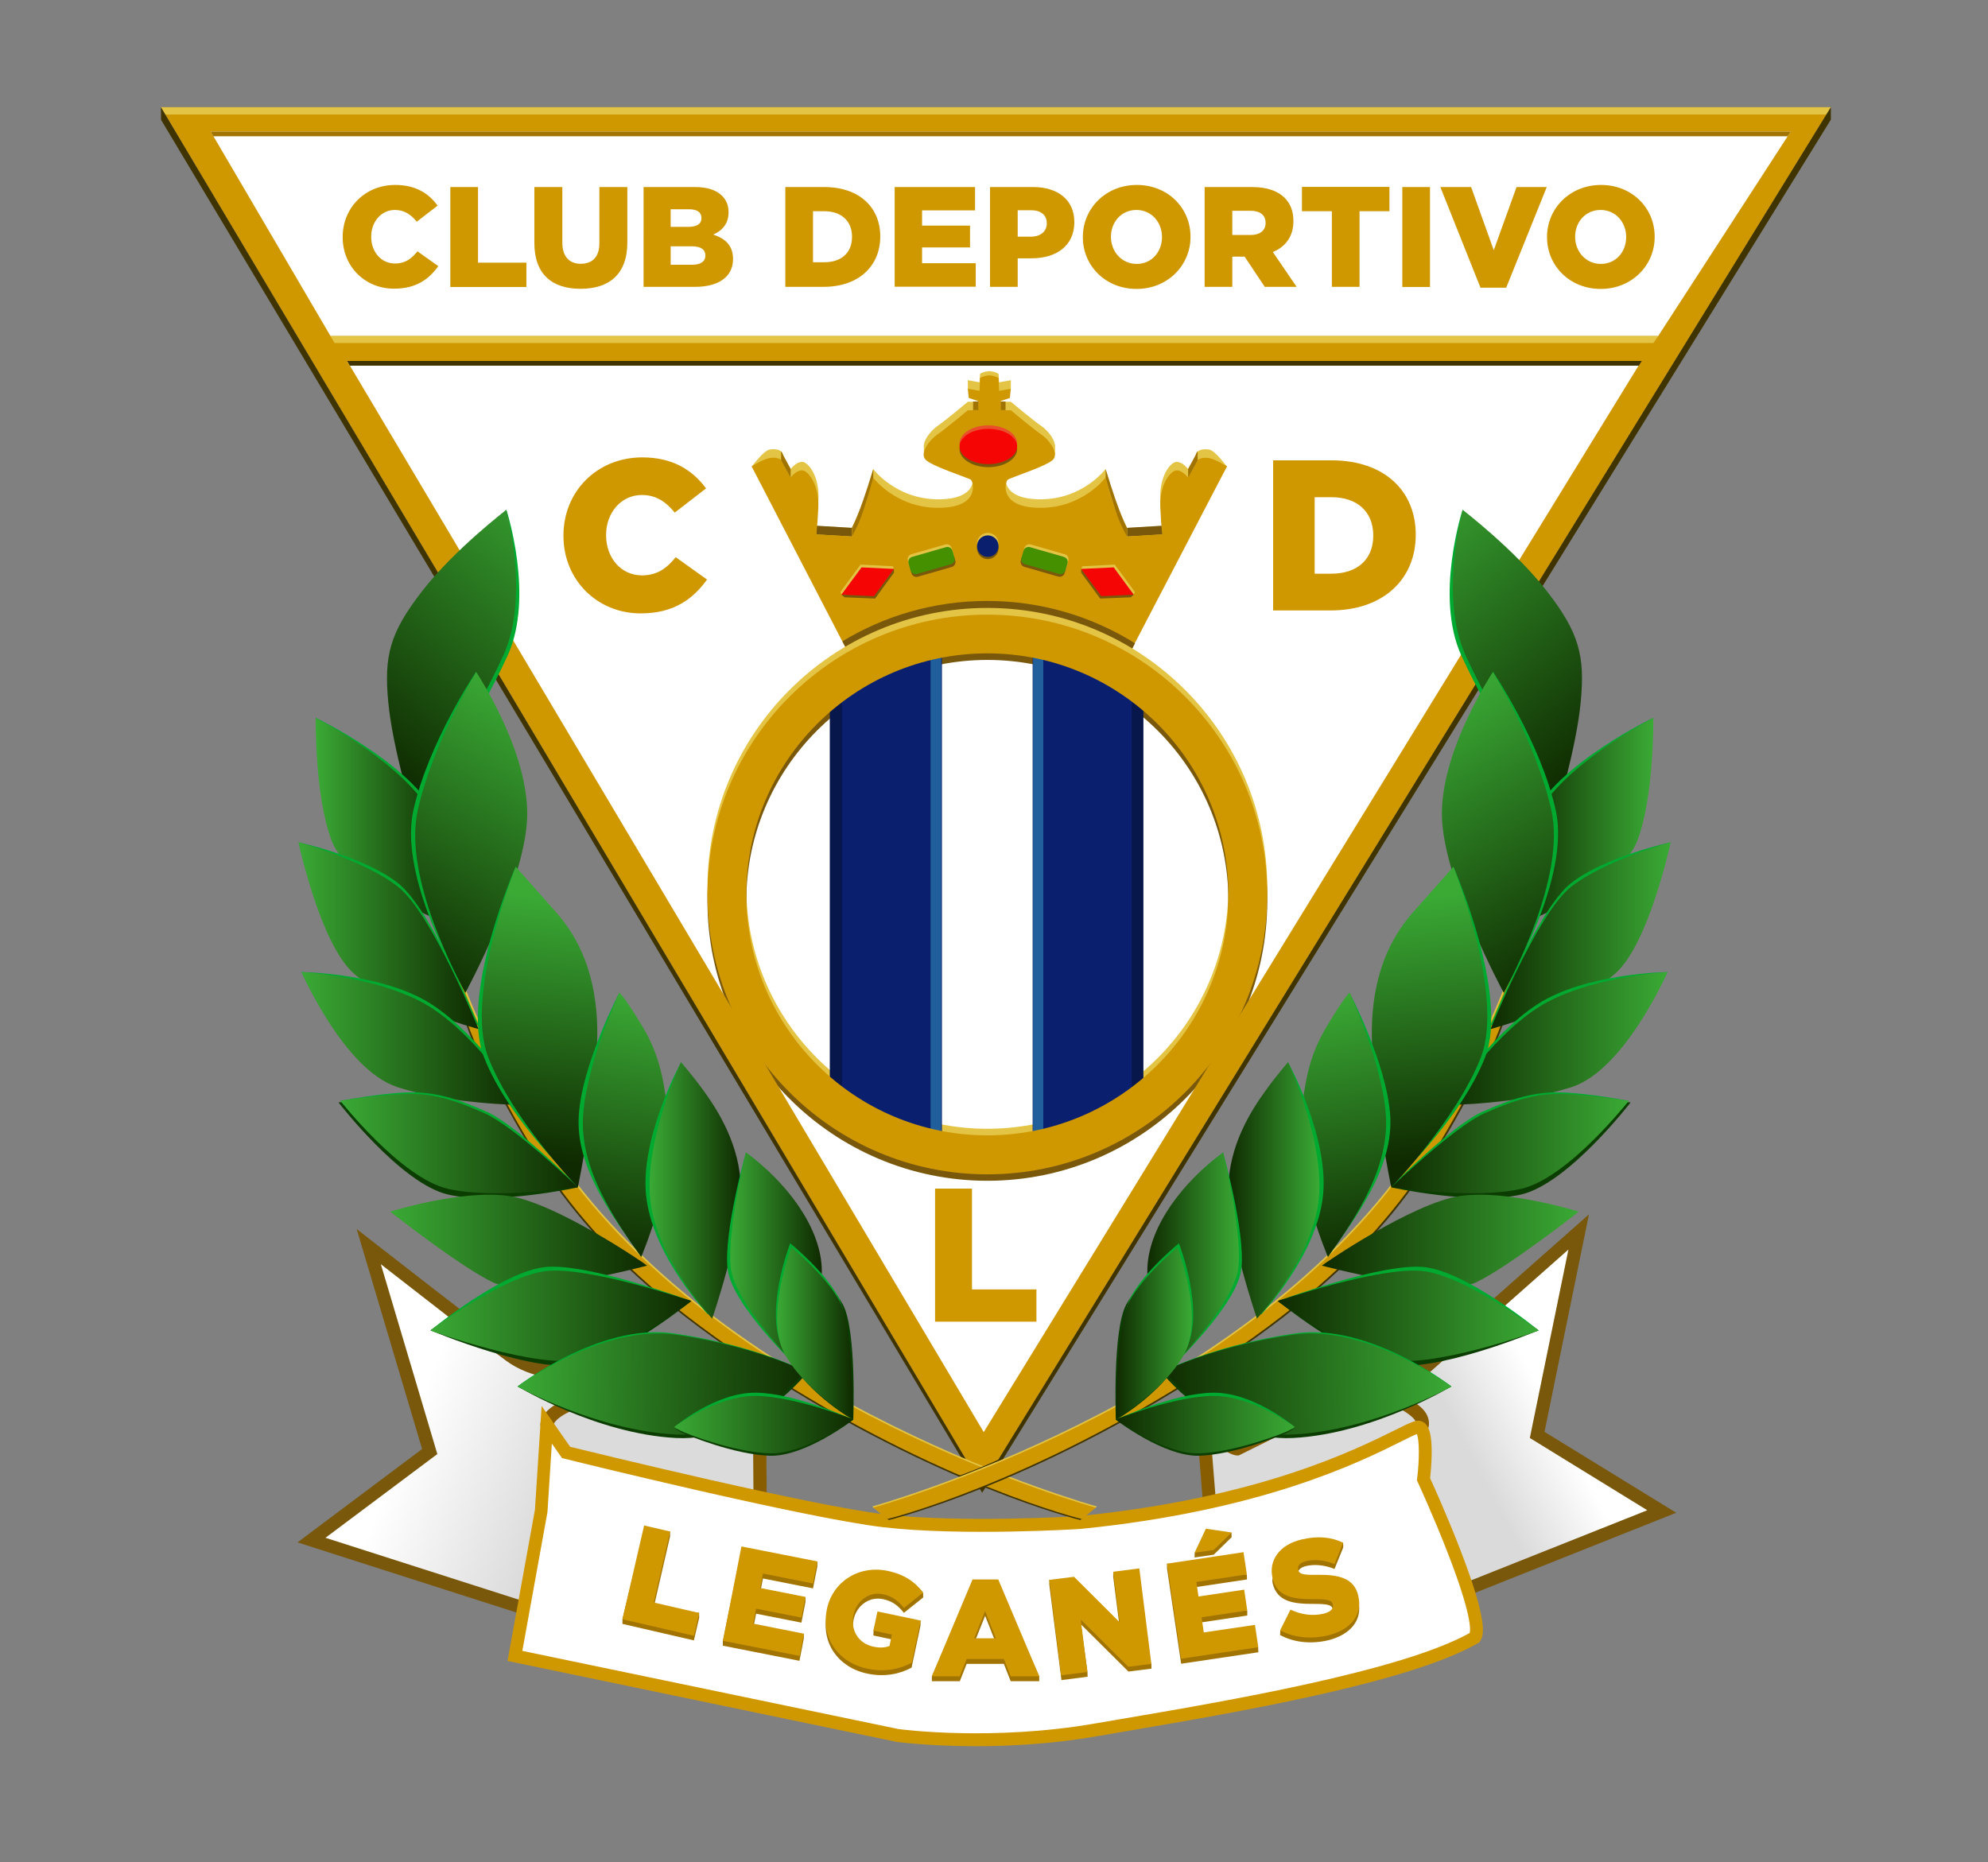 <?xml version="1.0" encoding="utf-8"?>
<!-- Generator: Adobe Illustrator 22.0.1, SVG Export Plug-In . SVG Version: 6.00 Build 0)  -->
<svg version="1.1" xmlns="http://www.w3.org/2000/svg" xmlns:xlink="http://www.w3.org/1999/xlink" x="0px" y="0px"
	 viewBox="0 0 1421.9 1332.2" style="enable-background:new 0 0 1421.9 1332.2;" xml:space="preserve">
<rect x="0" y="0" width="1421.9" height="1332.2" fill="#808080" stroke="none"/>
<style type="text/css">
	.st0{display:none;}
	.st1{fill:#FFFFFF;}
	.st2{fill:url(#SVGID_1_);}
	.st3{fill:#79580B;}
	.st4{fill:url(#SVGID_2_);}
	.st5{fill:#DBDBDB;}
	.st6{fill:#875D00;}
	.st7{fill:#CF9800;}
	.st8{fill:#E4C444;}
	.st9{fill:#0B1F6F;}
	.st10{fill:#07174C;}
	.st11{fill:#205F9B;}
	.st12{fill:#A17300;}
	.st13{fill:#3F3400;}
	.st14{fill:#E94F2B;}
	.st15{fill:#F50605;}
	.st16{fill:#449001;}
	.st17{fill:#00AA30;}
	.st18{fill:url(#SVGID_3_);}
	.st19{fill:url(#SVGID_4_);}
	.st20{fill:url(#SVGID_5_);}
	.st21{fill:url(#SVGID_6_);}
	.st22{fill:#0B3D00;}
	.st23{fill:url(#SVGID_7_);}
	.st24{fill:url(#SVGID_8_);}
	.st25{fill:url(#SVGID_9_);}
	.st26{fill:url(#SVGID_10_);}
	.st27{fill:url(#SVGID_11_);}
	.st28{fill:url(#SVGID_12_);}
	.st29{fill:url(#SVGID_13_);}
	.st30{fill:url(#SVGID_14_);}
	.st31{fill:url(#SVGID_15_);}
	.st32{fill:url(#SVGID_16_);}
	.st33{fill:url(#SVGID_17_);}
	.st34{fill:url(#SVGID_18_);}
	.st35{fill:url(#SVGID_19_);}
	.st36{fill:url(#SVGID_20_);}
	.st37{fill:url(#SVGID_21_);}
	.st38{fill:url(#SVGID_22_);}
	.st39{fill:url(#SVGID_23_);}
	.st40{fill:url(#SVGID_24_);}
	.st41{fill:url(#SVGID_25_);}
	.st42{fill:url(#SVGID_26_);}
	.st43{fill:url(#SVGID_27_);}
	.st44{fill:url(#SVGID_28_);}
	.st45{fill:url(#SVGID_29_);}
	.st46{fill:url(#SVGID_30_);}
	.st47{fill:url(#SVGID_31_);}
	.st48{fill:url(#SVGID_32_);}
	.st49{fill:#FFFFFF;stroke:#CF9800;stroke-width:10.099;stroke-miterlimit:10;}
</style>
<g id="Capa_1" class="st0">
</g>
<g id="Capa_2">
	<polygon class="st1" points="1287.9,84.7 135.9,84.7 705.9,1047.2 	"/>
	<g>
		<g>
			<linearGradient id="SVGID_1_" gradientUnits="userSpaceOnUse" x1="1108.997" y1="1007.568" x2="1050.287" y2="1038.468">
				<stop  offset="0" style="stop-color:#FFFFFF"/>
				<stop  offset="1" style="stop-color:#DADADA"/>
			</linearGradient>
			<polygon class="st2" points="1049.3,1136.8 1188.6,1081.3 1099.5,1026.5 1129.2,881.3 980,1013.3 			"/>
			<path class="st3" d="M1047.2,1142.6l-73.1-130.2l162.4-143.7l-31.8,155.6l94.2,57.9L1047.2,1142.6z M985.8,1014.3l65.5,116.6
				l126.9-50.5l-84-51.7l27.6-134.8L985.8,1014.3z"/>
		</g>
		<g>
			<linearGradient id="SVGID_2_" gradientUnits="userSpaceOnUse" x1="294.543" y1="1016.773" x2="405.782" y2="1060.033">
				<stop  offset="0" style="stop-color:#FFFFFF"/>
				<stop  offset="1" style="stop-color:#DADADA"/>
			</linearGradient>
			<path class="st4" d="M419.5,982.3c0,0-32.3,4-54.8-12.5c-22.4-16.5-101-77.9-101-77.9l43.6,146.6l-84.5,63.4l152.5,48.9
				L419.5,982.3z"/>
			<path class="st3" d="M378.5,1156.5l-165.7-53.1l89.1-66.8l-46.8-157.4l11.4,8.9c0.8,0.6,78.8,61.5,100.9,77.8
				c20.6,15.2,51.2,11.7,51.5,11.7l6.8-0.8l-1.7,6.6L378.5,1156.5z M232.8,1100.1l139.3,44.6l41.4-157.4
				c-11.1,0.3-33.9-0.9-51.4-13.8c-17.1-12.5-67-51.4-89.7-69.1l40.4,135.8L232.8,1100.1z"/>
		</g>
		<g>
			<path class="st5" d="M543,986.3l0.7,84.5l-116.2,7.3l-36.3-58.8c0,0-1.3-11.2,33.7-20.5S543,986.3,543,986.3z"/>
			<path class="st6" d="M425,1082.8l-38.3-62l-0.1-1c-0.4-3.6,1-16,37.1-25.5c35.1-9.3,115.7-12.6,119.2-12.7l4.8-0.2l0.7,93.7
				L425,1082.8z M396.1,1018.5l33.8,54.8l109-6.8l-0.6-75.3c-18.1,0.9-83.1,4.4-112.4,12.2C402.7,1009.5,397.3,1016.2,396.1,1018.5z
				"/>
		</g>
		<g>
			<path class="st5" d="M1011,1028.5c0,0,11.9-7.9,3.3-17.2c-8.6-9.2-37.6-20.5-37.6-20.5l-91.8,45.5c0,0-4.6,0-14.5-9.2
				c-9.9-9.2-9.9-9.2-9.9-9.2l4.6,58.1l136.6-25.1L1011,1028.5z"/>
			<path class="st6" d="M860.9,1081.5l-6-75.1l18.6,17.4c5.7,5.3,9.3,7.1,10.8,7.7l92.1-45.7l1.9,0.7c3.1,1.2,30.3,11.9,39.4,21.6
				c4.1,4.4,4.6,8.8,4.3,11.6c-0.7,5.7-5,9.9-7.2,11.6l-9.7,23.6L860.9,1081.5z M866.1,1029.5l3.3,41.1l129.1-23.7l8.8-21.4l1.2-0.8
				c1-0.7,4-3.3,4.3-5.9c0.1-0.5,0.2-2-1.9-4.2c-6-6.4-25.1-14.9-34-18.5l-90.9,45.1h-1.1c-1.5,0-7.3-0.8-17.7-10.5L866.1,1029.5z
				 M885.3,1031.8L885.3,1031.8L885.3,1031.8z"/>
		</g>
		<g>
			<path class="st1" d="M391.1,1019.3l-4,61.4l-18.8,103.9l273.4,56.9c0,0,66,9.2,142.6-4s217.7-35.6,270.5-65.9
				c9.2-13.9-36.6-113.3-36.6-113.3s4.4-35.9-3.5-37.3s-77.1,51.7-242.7,68.2c0,0-83.8,5.3-139.9-1.3
				c-56.1-6.6-227.1-48.9-227.1-48.9L391.1,1019.3z"/>
			<path class="st7" d="M698.2,1249.2c-34,0-56.7-3.1-57.1-3.1l-0.3-0.1L363,1188.2l19.6-108.1l4.8-74.3l20.4,29.2
				c17.9,4.4,172.6,42.2,224.8,48.3c54.3,6.4,136,1.5,139,1.3c128.3-12.8,197.1-47.1,226.5-61.7c10.3-5.1,14.1-7,17.3-6.5
				c7.8,1.3,8.7,12.7,8.6,23.8c-0.1,7.3-0.8,14.5-1.1,17.3c2.4,5.3,12.4,27.4,21.3,50.5c21.5,55.4,16.5,62.9,14.4,66.1l-0.6,0.9
				l-0.9,0.5c-49.6,28.5-172.6,49.5-254,63.4c-6.3,1.1-12.4,2.1-18.1,3.1C753.1,1247.6,722.7,1249.2,698.2,1249.2z M642.5,1236.9
				c3.5,0.5,67.8,8.7,141-4c5.7-1,11.8-2,18.1-3.1c75.2-12.8,200.5-34.2,249.6-61.6c0.7-2.7,1-14.2-15.6-57
				c-10.1-26.1-21.5-50.8-21.6-51l-0.6-1.2l0.2-1.3c1.7-13.7,1.6-27.7-0.2-31.8c-2.2,0.8-6.6,3-11.2,5.3
				c-29.9,14.9-99.8,49.7-229.8,62.6l-0.2,0c-0.8,0.1-84.9,5.3-140.8-1.3c-55.8-6.6-220.7-47.2-227.7-49l-1.7-0.4l-7.3-10.4
				l-3.1,48.5l0,0.3l-18,99.5L642.5,1236.9z"/>
		</g>
	</g>
	<polygon class="st8" points="660.8,318.2 660.8,325.2 665.5,325.2 	"/>
	<polygon class="st8" points="754.6,318.2 754.6,325.2 749.9,325.2 	"/>
	<path class="st8" d="M877.5,333.8c0,0-8.3-11.5-12.7-12.2c-4.4-0.7-8.4,0.4-9.2,2.9c-0.7,2.6-5.9,11-5.9,11s-3.7-5.1-8.1-5.1
		c-4.4,0-12.4,10.3-11.7,26.4c0.7,16.1,1.5,19.4,1.5,19.4l-25.3,1.5c0,0-8.4-17.6-11-26.7c-2.6-9.2-4.4-15.4-4.4-15.4
		s-16.1,21.6-46.5,21.6c-30.4,0-25.3-18.7-23.4-20.1c1.8-1.5,28.6-9.9,32.6-14.6c4-4.8-3.3-14.3-8.8-17.9
		c-5.5-3.7-21.6-17.2-21.6-17.2h-7.3v-6.6l7.3-2.6l0-6.2l-8.4,1.5l-0.4-6.1c0,0-2-1.4-5.9-1.8c0,0,0-0.1,0-0.1c-0.3,0-0.5,0-0.7,0
		c-0.2,0-0.5,0-0.7,0c0,0,0,0,0,0.1c-3.8,0.3-5.9,1.8-5.9,1.8l-0.4,6.1l-8.4-1.5l0.1,6.3l7.3,2.5v6.6h-7.3c0,0-16.1,13.5-21.6,17.2
		c-5.5,3.7-12.8,13.2-8.8,17.9c4,4.8,30.8,13.2,32.6,14.6c1.8,1.5,7,20.1-23.4,20.1c-30.4,0-46.5-21.6-46.5-21.6s-1.8,6.2-4.4,15.4
		c-2.6,9.2-11,26.7-11,26.7l-25.3-1.5c0,0,0.7-3.3,1.5-19.4c0.7-16.1-7.3-26.4-11.7-26.4c-4.4,0-8.1,5.1-8.1,5.1s-5.1-8.4-5.9-11
		c-0.7-2.6-4.8-3.7-9.2-2.9c-4.4,0.7-12.7,12.1-12.7,12.1l67.7,124.5l102.1-8.7l102.1,8.7L877.5,333.8z"/>
	<polygon class="st3" points="806.2,377.6 806.2,383.8 831.4,382.3 831.4,376.1 	"/>
	<polygon class="st3" points="583.9,376.1 583.9,382.3 609.2,383.8 609.2,377.6 	"/>
	<path class="st7" d="M877.6,333.6c0,0-8.4-5.1-12.8-5.9c-4.4-0.7-8.4,0.4-9.2,2.9c-0.7,2.6-5.9,11-5.9,11s-3.7-5.1-8.1-5.1
		c-4.4,0-12.4,10.3-11.7,26.4c0.7,16.1,1.5,19.4,1.5,19.4l-25.3,1.5c0,0-8.4-17.6-11-26.7c-2.6-9.2-4.4-15.4-4.4-15.4
		s-16.1,21.6-46.5,21.6c-30.4,0-25.3-18.7-23.4-20.1c1.8-1.5,28.6-9.9,32.6-14.6c4-4.8-3.3-14.3-8.8-17.9
		c-5.5-3.7-21.6-17.2-21.6-17.2h-7.3v-6.6l6.6-2.2l0.7-6.6l-8.4,1.5l-0.4-9.2c0,0-2-1.4-5.9-1.8c0,0,0-0.1,0-0.1c-0.3,0-0.5,0-0.7,0
		c-0.2,0-0.5,0-0.7,0c0,0,0,0,0,0.1c-3.8,0.3-5.9,1.8-5.9,1.8l-0.4,9.2l-8.4-1.5l0.7,6.6l6.6,2.2v6.6h-7.3c0,0-16.1,13.5-21.6,17.2
		c-5.5,3.7-12.8,13.2-8.8,17.9c4,4.8,30.8,13.2,32.6,14.6s7,20.1-23.4,20.1c-30.4,0-46.5-21.6-46.5-21.6s-1.8,6.2-4.4,15.4
		c-2.6,9.2-11,26.7-11,26.7l-25.3-1.5c0,0,0.7-3.3,1.5-19.4c0.7-16.1-7.3-26.4-11.7-26.4c-4.4,0-8.1,5.1-8.1,5.1s-5.1-8.4-5.9-11
		c-0.7-2.6-4.8-3.7-9.2-2.9c-4.4,0.7-12.8,5.9-12.8,5.9l67.7,130.7l102.1-8.7l102.1,8.7L877.6,333.6z"/>
	<path class="st3" d="M605.5,464.3l102.1-8.7l102.1,8.7l2.1-4.1c-30.7-19.2-67-30.3-105.8-30.3c-37.9,0-73.3,10.6-103.5,28.9
		L605.5,464.3z"/>
	<ellipse class="st3" cx="706.9" cy="321.2" rx="20.6" ry="13"/>
	<path class="st8" d="M706.2,835.3c-110.4,0-200.2-89.8-200.2-200.2s89.8-200.2,200.2-200.2c110.4,0,200.2,89.8,200.2,200.2
		S816.6,835.3,706.2,835.3z M706.2,462.7c-95.1,0-172.4,77.4-172.4,172.4c0,95.1,77.4,172.4,172.4,172.4s172.4-77.4,172.4-172.4
		C878.6,540,801.2,462.7,706.2,462.7z"/>
	<path class="st3" d="M706.2,844.7c-110.4,0-200.2-89.8-200.2-200.2s89.8-200.2,200.2-200.2c110.4,0,200.2,89.8,200.2,200.2
		S816.6,844.7,706.2,844.7z M706.2,472.1c-95.1,0-172.4,77.4-172.4,172.4c0,95.1,77.4,172.4,172.4,172.4s172.4-77.4,172.4-172.4
		C878.6,549.4,801.2,472.1,706.2,472.1z"/>
	<polygon class="st9" points="673.7,827.2 594.9,797.6 594.9,481.9 673.7,454.9 	"/>
	<polygon class="st9" points="817.4,791.9 738.6,827.2 738.6,454.9 817.4,481.4 	"/>
	<rect x="809.5" y="502.9" class="st10" width="8.3" height="289.6"/>
	<rect x="593.5" y="502.9" class="st10" width="8.8" height="289.6"/>
	<rect x="665.6" y="468.6" class="st11" width="7.6" height="354.2"/>
	<rect x="738.9" y="468.5" class="st11" width="7.3" height="354.3"/>
	<g>
		<path class="st7" d="M115.1,76.7l587.2,986.6l607.3-986.6H115.1z M703.6,1024.5L248.5,258.6h925.3L703.6,1024.5z M236.4,240.4
			L150.7,94.1h1130.1l-94.8,146.3H236.4z"/>
		<polygon class="st8" points="115.2,76.7 118.2,81.9 1306.3,81.9 1309.5,76.7 		"/>
		<polygon class="st8" points="236.3,240.3 239.3,245.4 1182.6,245.4 1186.1,240.3 		"/>
		<polygon class="st12" points="150.7,94.1 152.6,97.5 1278.6,97.5 1280.8,94.1 		"/>
		<polygon class="st13" points="248.3,258.2 250.2,261.6 1172.2,261.6 1174.3,258.2 		"/>
		<polygon class="st13" points="702.3,1063.3 702.5,1067.9 1309.5,85.6 1309.5,76.7 		"/>
		<polyline class="st13" points="702.5,1067.9 115.2,85.7 115.1,76.7 702.4,1063.4 		"/>
	</g>
	<path class="st7" d="M706.2,840.1c-110.4,0-200.2-89.8-200.2-200.2s89.8-200.2,200.2-200.2c110.4,0,200.2,89.8,200.2,200.2
		S816.6,840.1,706.2,840.1z M706.2,467.4c-95.1,0-172.4,77.4-172.4,172.4c0,95.1,77.4,172.4,172.4,172.4s172.4-77.4,172.4-172.4
		C878.6,544.8,801.2,467.4,706.2,467.4z"/>
	<g>
		<path class="st7" d="M245.1,169.7v-0.2c0-20.8,15.9-37.2,37.6-37.2c14.6,0,24,6.1,30.3,14.8l-14.9,11.5c-4.1-5-8.8-8.4-15.6-8.4
			c-10,0-17,8.6-17,19v0.2c0,10.7,7,19.1,17,19.1c7.5,0,11.8-3.5,16.1-8.7l14.9,10.6c-6.7,9.3-15.8,16.1-31.5,16.1
			C261.6,206.7,245.1,191.1,245.1,169.7z"/>
		<path class="st7" d="M322.1,133.8h19.8v54.1h34.6v17.4h-54.4V133.8z"/>
		<path class="st7" d="M382.2,173.9v-40.1h20v39.7c0,10.3,5.2,15.2,13.2,15.2c8.1,0,13.3-4.7,13.3-14.7v-40.2h20v39.6
			c0,23-13.2,33.2-33.5,33.2C395,206.6,382.2,196.3,382.2,173.9z"/>
		<path class="st7" d="M460.4,133.8h36.6c9,0,15.3,2.2,19.5,6.3c2.9,3,4.6,6.7,4.6,11.6v0.2c0,8.3-4.7,13.2-11,15.9
			c8.7,2.9,14.2,7.8,14.2,17.5v0.2c0,12.2-10,19.7-27.1,19.7h-36.9V133.8z M501.7,155.8c0-4-3.2-6.1-9-6.1h-13v12.6h12.5
			c6,0,9.5-2,9.5-6.2V155.8z M494.8,176.2h-15.1v13.2H495c6.1,0,9.5-2.3,9.5-6.5v-0.2C504.5,178.7,501.5,176.2,494.8,176.2z"/>
		<path class="st7" d="M561.7,133.8h27.7c25.4,0,40.2,14.7,40.2,35.3v0.2c0,20.6-15,35.9-40.6,35.9h-27.3V133.8z M581.5,151.2v36.4
			h8.1c11.9,0,19.8-6.5,19.8-18.1v-0.2c0-11.4-7.9-18.2-19.8-18.2H581.5z"/>
		<path class="st7" d="M639.9,133.8h57.5v16.7h-37.9v10.9h34.3v15.6h-34.3v11.3h38.4v16.8h-58V133.8z"/>
		<path class="st7" d="M708.1,133.8h30.7c18,0,29.6,9.3,29.6,25v0.2c0,16.9-13,25.8-30.6,25.8h-9.9v20.4h-19.8V133.8z M737.4,169.3
			c6.9,0,11.3-3.8,11.3-9.4v-0.2c0-6.1-4.4-9.3-11.4-9.3h-9.4v18.9H737.4z"/>
		<path class="st7" d="M774.5,169.7v-0.2c0-20.5,16.5-37.2,38.6-37.2s38.4,16.4,38.4,37v0.2c0,20.5-16.5,37.2-38.6,37.2
			S774.5,190.2,774.5,169.7z M831.1,169.7v-0.2c0-10.4-7.4-19.3-18.3-19.3c-10.9,0-18.2,8.8-18.2,19.1v0.2
			c0,10.3,7.5,19.3,18.4,19.3C823.9,188.8,831.1,180,831.1,169.7z"/>
		<path class="st7" d="M861.7,133.8h33.8c10.9,0,18.5,2.9,23.3,7.7c4.2,4.2,6.3,9.6,6.3,16.6v0.2c0,11-5.8,18.3-14.7,22l17,24.9
			h-22.8l-14.4-21.6h-8.8v21.6h-19.8V133.8z M894.6,168.1c6.6,0,10.6-3.3,10.6-8.5v-0.2c0-5.7-4.2-8.6-10.7-8.6h-13.1v17.3H894.6z"
			/>
		<path class="st7" d="M952.5,151.1h-21.3v-17.4h62.6v17.4h-21.4v54.1h-19.8V151.1z"/>
		<path class="st7" d="M1003,133.8h19.8v71.5H1003V133.8z"/>
		<path class="st7" d="M1030.2,133.8h22l16.2,45.2l16.3-45.2h21.6l-29,72h-18.4L1030.2,133.8z"/>
		<path class="st7" d="M1106.5,169.7v-0.2c0-20.5,16.5-37.2,38.6-37.2s38.4,16.4,38.4,37v0.2c0,20.5-16.5,37.2-38.6,37.2
			S1106.5,190.2,1106.5,169.7z M1163.1,169.7v-0.2c0-10.4-7.4-19.3-18.3-19.3c-10.9,0-18.2,8.8-18.2,19.1v0.2
			c0,10.3,7.5,19.3,18.4,19.3C1155.9,188.8,1163.1,180,1163.1,169.7z"/>
	</g>
	<g>
		<path class="st7" d="M403,383.3V383c0-31.3,23.9-55.8,56.4-55.8c21.9,0,36,9.2,45.6,22.2l-22.4,17.3c-6.1-7.5-13.2-12.6-23.5-12.6
			c-15,0-25.6,12.9-25.6,28.5v0.3c0,16.1,10.6,28.7,25.6,28.7c11.2,0,17.8-5.2,24.2-13l22.4,16c-10.1,14-23.8,24.2-47.4,24.2
			C427.7,438.9,403,415.4,403,383.3z"/>
	</g>
	<g>
		<path class="st7" d="M910.6,329.3h41.6c38.2,0,60.4,22.1,60.4,53.1v0.3c0,31-22.5,54-61,54h-41V329.3z M940.3,355.6v54.8h12.1
			c17.9,0,29.8-9.8,29.8-27.1v-0.3c0-17.2-11.8-27.3-29.8-27.3H940.3z"/>
	</g>
	<g>
		<path class="st7" d="M668.8,850.3h26.4v72.1h46.1v23.1h-72.5V850.3z"/>
	</g>
	<path class="st12" d="M558.7,323v6.2c0,0,0.9,1.6,1.9,3.7c1.1,2.1,4.9,8.8,4.9,8.8v-6.2l-5.4-10C560.2,325.5,559.2,323.1,558.7,323
		z"/>
	<path class="st12" d="M856.6,323v6.2c0,0-0.9,1.6-1.9,3.7c-1.1,2.1-4.9,8.8-4.9,8.8v-6.2l5.4-10C855.1,325.5,856.1,323.1,856.6,323
		z"/>
	<ellipse class="st14" cx="706.9" cy="317.3" rx="20.6" ry="13"/>
	<path class="st12" d="M624.6,335.5v6.2c0,0-6.3,23.3-10.4,32.3c-4.1,8.9-4.9,9.8-4.9,9.8v-6.2C609.2,377.6,614,370.5,624.6,335.5z"
		/>
	<path class="st12" d="M790.8,335.5v6.2c0,0,6.3,23.3,10.4,32.3c4.1,8.9,4.9,9.8,4.9,9.8v-6.2C806.2,377.6,801.4,370.5,790.8,335.5z
		"/>
	<ellipse class="st15" cx="706.9" cy="319.4" rx="20.6" ry="12.6"/>
	<circle class="st3" cx="706.5" cy="392.3" r="7.7"/>
	<path class="st3" d="M652.9,400.4l24.4-7c1.9-0.5,3.9,0.6,4.5,2.5l1.5,5.2c0.5,1.9-0.6,3.9-2.5,4.5l-24.4,7
		c-1.9,0.5-3.9-0.6-4.5-2.5l-1.5-5.2C649.9,402.9,651,400.9,652.9,400.4z"/>
	<polygon class="st3" points="604,427.3 616.2,408.6 639.4,409.7 625.9,428.2 	"/>
	<path class="st3" d="M760.5,400.3l-24.4-7c-1.9-0.5-3.9,0.6-4.5,2.5l-1.5,5.2c-0.5,1.9,0.6,3.9,2.5,4.5l24.4,7
		c1.9,0.5,3.9-0.6,4.5-2.5l1.5-5.2C763.6,402.8,762.4,400.8,760.5,400.3z"/>
	<circle class="st8" cx="706.5" cy="388.9" r="7.7"/>
	<path class="st8" d="M651.8,396.5l24.4-7c1.9-0.5,3.9,0.6,4.5,2.5l1.5,5.2c0.5,1.9-0.6,3.9-2.5,4.5l-24.4,7
		c-1.9,0.5-3.9-0.6-4.5-2.5l-1.5-5.2C648.8,399.1,649.9,397.1,651.8,396.5z"/>
	<polygon class="st8" points="601.1,423.5 615.5,403.9 638.7,405.1 624.3,424.6 	"/>
	<path class="st8" d="M761.6,396.5l-24.4-7c-1.9-0.5-3.9,0.6-4.5,2.5l-1.5,5.2c-0.5,1.9,0.6,3.9,2.5,4.5l24.4,7
		c1.9,0.5,3.9-0.6,4.5-2.5l1.5-5.2C764.6,399,763.5,397,761.6,396.5z"/>
	<polygon class="st8" points="601.1,423.5 601.8,425.4 603.6,423.7 603.3,422.9 	"/>
	<polygon class="st8" points="638.7,405.1 639.4,407 637.3,407.5 636.5,406.5 	"/>
	<polygon class="st3" points="604,427.3 601.8,425.4 639.4,407 639.4,409.7 	"/>
	<circle class="st9" cx="706.5" cy="390.7" r="7.7"/>
	<path class="st16" d="M652.3,398.4l24.4-7c1.9-0.5,3.9,0.6,4.5,2.5l1.5,5.2c0.5,1.9-0.6,3.9-2.5,4.5l-24.4,7
		c-1.9,0.5-3.9-0.6-4.5-2.5l-1.5-5.2C649.3,401,650.4,399,652.3,398.4z"/>
	<polygon class="st15" points="601.8,425.4 616.2,405.9 639.4,407 625.1,426.5 	"/>
	<g>
		<polygon class="st3" points="808.8,427.3 796.6,408.6 773.3,409.7 786.9,428.2 		"/>
		<polygon class="st8" points="811.7,423.5 797.3,403.9 774.1,405.1 788.5,424.6 		"/>
		<polygon class="st8" points="811.7,423.5 810.9,425.4 809.2,423.7 809.5,422.9 		"/>
		<polygon class="st8" points="774.1,405.1 773.3,407 775.5,407.5 776.3,406.5 		"/>
		<polygon class="st3" points="808.8,427.3 810.9,425.4 773.3,407 773.3,409.7 		"/>
		<polygon class="st15" points="810.9,425.4 796.6,405.9 773.3,407 787.7,426.5 		"/>
	</g>
	<path class="st16" d="M761,398.4l-24.4-7c-1.9-0.5-3.9,0.6-4.5,2.5l-1.5,5.2c-0.5,1.9,0.6,3.9,2.5,4.5l24.4,7
		c1.9,0.5,3.9-0.6,4.5-2.5l1.5-5.2C764.1,401,762.9,399,761,398.4z"/>
	<g>
		<path class="st13" d="M772.7,1087.4l10-8.2c0,0-262.9-72.1-385.2-249.2s-81.2-262-81.2-262s-11,117.8,29.2,192.6
			s71.1,136.6,198.1,219.1C671.3,1062.8,772.7,1087.4,772.7,1087.4z"/>
		<path class="st8" d="M774.6,1085.9l10-8.2c0,0-262.9-72.1-385.2-249.2s-81.2-262-81.2-262s-11,117.8,29.2,192.6
			s71.1,136.6,198.1,219.1C673.3,1061.3,774.6,1085.9,774.6,1085.9z"/>
		<path class="st7" d="M773.7,1086.7l10-8.2c0,0-262.9-72.1-385.2-249.2s-81.2-262-81.2-262s-11,117.8,29.2,192.6
			s71.1,136.6,198.1,219.1C672.4,1062,773.7,1086.7,773.7,1086.7z"/>
		<path class="st17" d="M298.8,584.1c0,0-14.9-48.9-18-81.9s1-49.4,24.2-79.3c23.2-29.9,57.2-58.2,57.2-58.2s20.1,61.8,1,104
			S298.8,584.1,298.8,584.1z"/>
		<linearGradient id="SVGID_3_" gradientUnits="userSpaceOnUse" x1="419.152" y1="360.004" x2="264.82" y2="543.956">
			<stop  offset="0" style="stop-color:#3AAA35"/>
			<stop  offset="1" style="stop-color:#0F2A00"/>
		</linearGradient>
		<path class="st18" d="M295.7,584.1c0,0-14.9-48.9-18-81.9s1-49.4,24.2-79.3s60.2-58.1,60.2-58.1s17.1,61.7-2,103.9
			S295.7,584.1,295.7,584.1z"/>
		<path class="st17" d="M320.5,659.1c0,0-68.1-26.2-80.5-58c-12.4-31.8-14.2-87.6-14.2-87.6s68.1,32.6,86.8,70.8
			C331.4,622.4,320.5,659.1,320.5,659.1z"/>
		<linearGradient id="SVGID_4_" gradientUnits="userSpaceOnUse" x1="225.827" y1="586.758" x2="321.054" y2="586.758">
			<stop  offset="0" style="stop-color:#3AAA35"/>
			<stop  offset="1" style="stop-color:#0F2A00"/>
		</linearGradient>
		<path class="st19" d="M317.9,659.9c0,0-68.1-26.2-80.5-58s-11.6-88.2-11.6-88.2s65.5,33.2,84.2,71.3
			C328.8,623.2,317.9,659.9,317.9,659.9z"/>
		<path class="st17" d="M342.3,733.6c0,0-33.3-82.7-57.6-101.8c-24.3-19.1-71.1-29.2-71.1-29.2s15,68.9,39.3,91
			S342.3,733.6,342.3,733.6z"/>
		<linearGradient id="SVGID_5_" gradientUnits="userSpaceOnUse" x1="213.548" y1="669.394" x2="342.256" y2="669.394">
			<stop  offset="0" style="stop-color:#3AAA35"/>
			<stop  offset="1" style="stop-color:#0F2A00"/>
		</linearGradient>
		<path class="st20" d="M342.3,736.2c0,0-33.3-82.7-57.6-101.8c-24.3-19.1-71.1-31.8-71.1-31.8s14.9,71.5,39.2,93.6
			S342.3,736.2,342.3,736.2z"/>
		<path class="st17" d="M373.3,787.9c0,0-29.9-46.8-64.4-69.3c-34.4-22.5-93.2-23.2-93.2-23.2s30.3,67.4,68.5,79.7
			S373.3,787.9,373.3,787.9z"/>
		<linearGradient id="SVGID_6_" gradientUnits="userSpaceOnUse" x1="215.774" y1="743" x2="373.327" y2="743">
			<stop  offset="0" style="stop-color:#3AAA35"/>
			<stop  offset="1" style="stop-color:#0F2A00"/>
		</linearGradient>
		<path class="st21" d="M373.3,790.5c0,0-29.9-46.8-64.4-69.3c-34.4-22.5-93.2-25.8-93.2-25.8s30.3,69.9,68.5,82.3
			S373.3,790.5,373.3,790.5z"/>
		<path class="st22" d="M413.4,849.4c0,0-44.7-39-66.5-48.8c-21.7-9.7-37.8-14.6-57.3-13.9c-19.5,0.7-47.5,1.9-47.5,1.9
			s44.5,58,78.2,65.9S413.4,849.4,413.4,849.4z"/>
		<path class="st17" d="M412.9,848.4c0,0-42.9-43.3-64.6-53c-21.7-9.7-37.8-14.6-57.3-13.9c-19.5,0.7-47.5,6-47.5,6
			s44.5,53.9,78.2,61.8S412.9,848.4,412.9,848.4z"/>
		<linearGradient id="SVGID_7_" gradientUnits="userSpaceOnUse" x1="279.1" y1="887.591" x2="462.799" y2="887.591">
			<stop  offset="0" style="stop-color:#3AAA35"/>
			<stop  offset="1" style="stop-color:#0F2A00"/>
		</linearGradient>
		<path class="st23" d="M462.8,905.4c-0.5-0.8-64.8-44.8-98.7-49.8c-33.9-4.9-85,11.2-85,11.2s50,39.4,73.5,50.6
			S462.8,905.4,462.8,905.4z"/>
		<path class="st17" d="M494.2,930.7c0,0-45.3,31-77.8,38.9s-108.4-17.9-108.4-17.9s51.3-42.3,82.2-45.3S494.2,930.7,494.2,930.7z"
			/>
		<path class="st22" d="M494.5,930.7c0,0-45.6,37.1-78.1,45.1s-108.4-24.1-108.4-24.1s51.3-36,82.2-39
			C421,909.6,494.5,930.7,494.5,930.7z"/>
		<linearGradient id="SVGID_8_" gradientUnits="userSpaceOnUse" x1="307.813" y1="941.242" x2="494.518" y2="941.242">
			<stop  offset="0" style="stop-color:#3AAA35"/>
			<stop  offset="1" style="stop-color:#0F2A00"/>
		</linearGradient>
		<path class="st24" d="M494.5,930.7c0,0-44.3,33.6-76.8,41.6s-109.9-20.5-109.9-20.5s52.8-39.6,83.6-42.6S494.5,930.7,494.5,930.7z
			"/>
		<path class="st17" d="M570,978.1c0,0-36.1-17-88.9-24.3s-110.9,38-110.9,38s54.4,30.5,111.3,33.5s96.1-49.2,96.1-49.2L570,978.1z"
			/>
		<path class="st22" d="M571.8,981.5c0,0-36.1-17-88.9-24.3s-112.5,34.7-112.5,34.7s56,33.8,112.9,36.8s96.1-49.2,96.1-49.2
			L571.8,981.5z"/>
		
			<linearGradient id="SVGID_9_" gradientUnits="userSpaceOnUse" x1="385.182" y1="983.995" x2="593.76" y2="983.995" gradientTransform="matrix(1 2.512824e-02 -2.512824e-02 1 9.973 -5.933)">
			<stop  offset="0" style="stop-color:#3AAA35"/>
			<stop  offset="1" style="stop-color:#0F2A00"/>
		</linearGradient>
		<path class="st25" d="M571.6,979c0,0-36.1-17-88.9-24.3c-52.8-7.2-112.5,37.2-112.5,37.2s55.9,31.3,112.9,34.3
			s96.1-49.2,96.1-49.2L571.6,979z"/>
		<path class="st22" d="M610.4,1015.6c0,0-34.5,26.6-59.8,25.8c-25.3-0.8-59.6-14.7-64.1-17.2c-2.6-1.5-4.5-3.2-4.5-3.2
			s30.5-21.8,58.8-21.5S610.4,1015.6,610.4,1015.6z"/>
		<path class="st17" d="M609,1015c0,0-33.3,20.2-58.6,19.4s-62.6-11.1-66.9-12.6c-1.6-0.5,0.4-2.2,0.4-2.2s28.5-23.6,56.7-23.3
			C568.8,996.6,609,1015,609,1015z"/>
		<path class="st17" d="M332.8,709.9c0,0,41.2-81,41.2-127.8c0-46.9-33.5-101.5-33.5-101.5s-34,50.5-44.8,98.9
			C284.9,627.9,328.1,700.6,332.8,709.9z"/>
		<linearGradient id="SVGID_10_" gradientUnits="userSpaceOnUse" x1="390.143" y1="505.967" x2="278.505" y2="693.08">
			<stop  offset="0" style="stop-color:#3AAA35"/>
			<stop  offset="1" style="stop-color:#0F2A00"/>
		</linearGradient>
		<path class="st26" d="M332.8,710.3c0,0,44.3-81.4,44.3-128.2c0-46.9-36.5-101.3-36.5-101.3s-31,50.4-41.8,98.8
			C288,627.9,328.1,701,332.8,710.3z"/>
		<path class="st17" d="M411.9,846c0,0,13.6-70.5,12.1-113.8s-18-66.9-29.9-80.3S368.8,620,368.8,620s-40.1,91.6-22.6,136.4
			C363.7,801.3,411.9,846,411.9,846z"/>
		<linearGradient id="SVGID_11_" gradientUnits="userSpaceOnUse" x1="396.102" y1="642.146" x2="375.95" y2="828.161">
			<stop  offset="0" style="stop-color:#3AAA35"/>
			<stop  offset="1" style="stop-color:#0F2A00"/>
		</linearGradient>
		<path class="st27" d="M413.3,849.4c0,0,15.4-73.9,13.8-117.1s-18-66.9-29.9-80.3c-11.8-13.4-28.3-31.9-28.3-31.9
			s-37.1,91.7-19.6,136.5S413.3,849.4,413.3,849.4z"/>
		<path class="st17" d="M458.6,899c0,0,19.6-52.8,16.9-89.1c-2.7-36.3-6.6-54.8-19.7-76.5S443,710.2,443,710.2s-26.3,49.8-29,87.2
			C411.3,834.9,438.1,870.4,458.6,899z"/>
		<linearGradient id="SVGID_12_" gradientUnits="userSpaceOnUse" x1="465.305" y1="712.402" x2="431.892" y2="900.729">
			<stop  offset="0" style="stop-color:#3AAA35"/>
			<stop  offset="1" style="stop-color:#0F2A00"/>
		</linearGradient>
		<path class="st28" d="M458.6,899.2c0,0,22.7-53.1,20-89.4c-2.7-36.3-6.6-54.8-19.7-76.5S443,710.2,443,710.2s-23.2,49.8-25.9,87.3
			S438.1,870.6,458.6,899.2z"/>
		<path class="st17" d="M506.3,940.3c0,0,20.9-61.1,20.5-92.7c-0.4-31.6-16.8-56.6-26.2-69.7s-13.5-18-13.5-18s-30.8,56.2-24.6,98.4
			C468.5,900.5,506.3,940.3,506.3,940.3z"/>
		<linearGradient id="SVGID_13_" gradientUnits="userSpaceOnUse" x1="464.592" y1="851.649" x2="529.867" y2="851.649">
			<stop  offset="0" style="stop-color:#3AAA35"/>
			<stop  offset="1" style="stop-color:#0F2A00"/>
		</linearGradient>
		<path class="st29" d="M509.4,943.3c0,0,20.9-61.1,20.5-92.7c-0.4-31.6-16.8-56.6-26.2-69.7S487,760,487,760s-27.7,59.1-21.5,101.4
			C471.6,903.6,509.4,943.3,509.4,943.3z"/>
		<path class="st17" d="M533.5,824.5c0,0-16.1,57.1-13.1,83.2c3,26.1,50.2,70.6,50.2,70.6s16.3-42.3,14.8-71.4
			C583.9,877.8,562.6,845.7,533.5,824.5z"/>
		<linearGradient id="SVGID_14_" gradientUnits="userSpaceOnUse" x1="522.215" y1="901.383" x2="587.701" y2="901.383">
			<stop  offset="0" style="stop-color:#3AAA35"/>
			<stop  offset="1" style="stop-color:#0F2A00"/>
		</linearGradient>
		<path class="st30" d="M533.5,824.5c0,0-13.8,56.4-10.8,82.5c3,26.1,47.8,71.3,47.8,71.3s18.7-42.9,17.2-72.1
			C586.1,877.1,562.6,845.7,533.5,824.5z"/>
		<path class="st22" d="M610.3,1015.8c0,0,2.5-64-7.4-82.5s-34.5-38.6-34.5-38.6s-19.7,50.1-4.5,76.9
			C579.1,998.3,610.3,1015.8,610.3,1015.8z"/>
		<path class="st17" d="M607.1,1010.6c0,0,2.5-64.1-7.4-82.6s-34.5-38.6-34.5-38.6s-19.7,50.1-4.5,76.9
			C575.8,992.9,607.1,1010.6,607.1,1010.6z"/>
		<linearGradient id="SVGID_15_" gradientUnits="userSpaceOnUse" x1="555.808" y1="953.698" x2="610.001" y2="953.698">
			<stop  offset="0" style="stop-color:#3AAA35"/>
			<stop  offset="1" style="stop-color:#0F2A00"/>
		</linearGradient>
		<path class="st31" d="M610,1015c0,0,0.5-65.5-9.4-84c-9.9-18.5-34.5-38.6-34.5-38.6s-19.7,50.1-4.5,76.9
			C576.8,996,610,1015,610,1015z"/>
		<linearGradient id="SVGID_16_" gradientUnits="userSpaceOnUse" x1="481.953" y1="1019.186" x2="610.235" y2="1019.186">
			<stop  offset="0" style="stop-color:#3AAA35"/>
			<stop  offset="1" style="stop-color:#0F2A00"/>
		</linearGradient>
		<path class="st32" d="M610.2,1015.4c0,0-34.5,25.1-59.7,24.3c-25.3-0.8-60.2-14.2-64.2-16.4c-4.4-2.4-4.3-2.4-4.3-2.4
			s30.4-22.6,58.6-22.3S610.2,1015.4,610.2,1015.4z"/>
		<linearGradient id="SVGID_17_" gradientUnits="userSpaceOnUse" x1="243.488" y1="818.09" x2="413.194" y2="818.09">
			<stop  offset="0" style="stop-color:#3AAA35"/>
			<stop  offset="1" style="stop-color:#0F2A00"/>
		</linearGradient>
		<path class="st33" d="M413.2,849.2c0,0-44.7-42.9-66.4-52.7c-21.7-9.7-37.8-14.6-57.3-13.9c-19.5,0.7-46,4.9-46,4.9
			s43,55,76.7,62.9S413.2,849.2,413.2,849.2z"/>
	</g>
	<path class="st13" d="M718.1,1042.4c0,0-17.2,8.1-33,13.6c0.7,0.4,1.2,0.6,1.2,0.6l31-12.5L718.1,1042.4z"/>
	<g>
		<path class="st13" d="M635.7,1087.4l-10-8.2c0,0,262.9-72.1,385.2-249.2s81.2-262,81.2-262s11,117.8-29.2,192.6
			c-40.2,74.9-71.1,136.6-198.1,219.1C737,1062.8,635.7,1087.4,635.7,1087.4z"/>
		<path class="st8" d="M633.8,1085.9l-10-8.2c0,0,262.9-72.1,385.2-249.2s81.2-262,81.2-262s11,117.8-29.2,192.6
			c-40.2,74.9-71.1,136.6-198.1,219.1C735.1,1061.3,633.8,1085.9,633.8,1085.9z"/>
		<path class="st7" d="M634.6,1086.7l-10-8.2c0,0,262.9-72.1,385.2-249.2s81.2-262,81.2-262s11,117.8-29.2,192.6
			c-40.2,74.9-71.1,136.6-198.1,219.1C736,1062,634.6,1086.7,634.6,1086.7z"/>
		<path class="st17" d="M1109.5,584.1c0,0,14.9-48.9,18-81.9s-1-49.4-24.2-79.3c-23.2-29.9-57.2-58.2-57.2-58.2s-20.1,61.8-1,104
			S1109.5,584.1,1109.5,584.1z"/>
		
			<linearGradient id="SVGID_18_" gradientUnits="userSpaceOnUse" x1="-690.701" y1="360.004" x2="-845.033" y2="543.956" gradientTransform="matrix(-1 0 0 1 298.491 0)">
			<stop  offset="0" style="stop-color:#3AAA35"/>
			<stop  offset="1" style="stop-color:#0F2A00"/>
		</linearGradient>
		<path class="st34" d="M1112.6,584.1c0,0,14.9-48.9,18-81.9s-1-49.4-24.2-79.3c-23.2-29.9-60.2-58.1-60.2-58.1s-17.1,61.7,2,103.9
			S1112.6,584.1,1112.6,584.1z"/>
		<path class="st17" d="M1087.8,659.1c0,0,68.1-26.2,80.5-58c12.4-31.8,14.2-87.6,14.2-87.6s-68.1,32.6-86.8,70.8
			C1076.9,622.4,1087.8,659.1,1087.8,659.1z"/>
		
			<linearGradient id="SVGID_19_" gradientUnits="userSpaceOnUse" x1="-884.026" y1="586.758" x2="-788.799" y2="586.758" gradientTransform="matrix(-1 0 0 1 298.491 0)">
			<stop  offset="0" style="stop-color:#3AAA35"/>
			<stop  offset="1" style="stop-color:#0F2A00"/>
		</linearGradient>
		<path class="st35" d="M1090.4,659.9c0,0,68.1-26.2,80.5-58c12.4-31.8,11.6-88.2,11.6-88.2s-65.5,33.2-84.2,71.3
			S1090.4,659.9,1090.4,659.9z"/>
		<path class="st17" d="M1066.1,733.6c0,0,33.3-82.7,57.6-101.8c24.3-19.1,71.1-29.2,71.1-29.2s-15,68.9-39.3,91
			S1066.1,733.6,1066.1,733.6z"/>
		
			<linearGradient id="SVGID_20_" gradientUnits="userSpaceOnUse" x1="-896.305" y1="669.394" x2="-767.597" y2="669.394" gradientTransform="matrix(-1 0 0 1 298.491 0)">
			<stop  offset="0" style="stop-color:#3AAA35"/>
			<stop  offset="1" style="stop-color:#0F2A00"/>
		</linearGradient>
		<path class="st36" d="M1066.1,736.2c0,0,33.3-82.7,57.6-101.8c24.3-19.1,71.1-31.8,71.1-31.8s-14.9,71.5-39.2,93.6
			S1066.1,736.2,1066.1,736.2z"/>
		<path class="st17" d="M1035,787.9c0,0,29.9-46.8,64.4-69.3c34.4-22.5,93.2-23.2,93.2-23.2s-30.3,67.4-68.5,79.7
			S1035,787.9,1035,787.9z"/>
		
			<linearGradient id="SVGID_21_" gradientUnits="userSpaceOnUse" x1="-894.079" y1="743" x2="-736.526" y2="743" gradientTransform="matrix(-1 0 0 1 298.491 0)">
			<stop  offset="0" style="stop-color:#3AAA35"/>
			<stop  offset="1" style="stop-color:#0F2A00"/>
		</linearGradient>
		<path class="st37" d="M1035,790.5c0,0,29.9-46.8,64.4-69.3c34.4-22.5,93.2-25.8,93.2-25.8s-30.3,69.9-68.5,82.3
			S1035,790.5,1035,790.5z"/>
		<path class="st22" d="M995,849.4c0,0,44.7-39,66.5-48.8c21.7-9.7,37.8-14.6,57.3-13.9c19.5,0.7,47.5,1.9,47.5,1.9
			s-44.5,58-78.2,65.9S995,849.4,995,849.4z"/>
		<path class="st17" d="M995.5,848.4c0,0,42.9-43.3,64.6-53c21.7-9.7,37.8-14.6,57.3-13.9c19.5,0.7,47.5,6,47.5,6
			s-44.5,53.9-78.2,61.8S995.5,848.4,995.5,848.4z"/>
		
			<linearGradient id="SVGID_22_" gradientUnits="userSpaceOnUse" x1="-830.753" y1="887.591" x2="-647.054" y2="887.591" gradientTransform="matrix(-1 0 0 1 298.491 0)">
			<stop  offset="0" style="stop-color:#3AAA35"/>
			<stop  offset="1" style="stop-color:#0F2A00"/>
		</linearGradient>
		<path class="st38" d="M945.5,905.4c0.5-0.8,64.8-44.8,98.7-49.8c33.9-4.9,85,11.2,85,11.2s-50,39.4-73.5,50.6
			C1032.2,928.6,945.5,905.4,945.5,905.4z"/>
		<path class="st17" d="M914.2,930.7c0,0,45.3,31,77.8,38.9c32.5,7.9,108.4-17.9,108.4-17.9s-51.3-42.3-82.2-45.3
			C987.4,903.5,914.2,930.7,914.2,930.7z"/>
		<path class="st22" d="M913.9,930.7c0,0,45.6,37.1,78.1,45.1c32.5,7.9,108.4-24.1,108.4-24.1s-51.3-36-82.2-39
			C987.4,909.6,913.9,930.7,913.9,930.7z"/>
		
			<linearGradient id="SVGID_23_" gradientUnits="userSpaceOnUse" x1="-802.04" y1="941.242" x2="-615.335" y2="941.242" gradientTransform="matrix(-1 0 0 1 298.491 0)">
			<stop  offset="0" style="stop-color:#3AAA35"/>
			<stop  offset="1" style="stop-color:#0F2A00"/>
		</linearGradient>
		<path class="st39" d="M913.8,930.7c0,0,44.3,33.6,76.8,41.6s109.9-20.5,109.9-20.5s-52.8-39.6-83.6-42.6S913.8,930.7,913.8,930.7z
			"/>
		<path class="st17" d="M838.3,978.1c0,0,36.1-17,88.9-24.3c52.8-7.2,110.9,38,110.9,38s-54.4,30.5-111.3,33.5
			c-56.9,3-96.1-49.2-96.1-49.2L838.3,978.1z"/>
		<path class="st22" d="M836.5,981.5c0,0,36.1-17,88.9-24.3c52.8-7.2,112.5,34.7,112.5,34.7s-56,33.8-112.9,36.8
			S829,979.5,829,979.5L836.5,981.5z"/>
		
			<linearGradient id="SVGID_24_" gradientUnits="userSpaceOnUse" x1="-724.32" y1="1011.883" x2="-515.742" y2="1011.883" gradientTransform="matrix(-1 2.512824e-02 2.512824e-02 1 288.519 -5.933)">
			<stop  offset="0" style="stop-color:#3AAA35"/>
			<stop  offset="1" style="stop-color:#0F2A00"/>
		</linearGradient>
		<path class="st40" d="M836.7,979c0,0,36.1-17,88.9-24.3c52.8-7.2,112.5,37.2,112.5,37.2s-55.9,31.3-112.9,34.3
			s-96.1-49.2-96.1-49.2L836.7,979z"/>
		<path class="st22" d="M798,1015.6c0,0,34.5,26.6,59.8,25.8c25.3-0.8,59.6-14.7,64.1-17.2c2.6-1.5,4.5-3.2,4.5-3.2
			s-30.5-21.8-58.8-21.5C839.4,999.8,798,1015.6,798,1015.6z"/>
		<path class="st17" d="M799.4,1015c0,0,33.3,20.2,58.6,19.4c25.3-0.8,62.6-11.1,66.9-12.6c1.6-0.5-0.4-2.2-0.4-2.2
			s-28.5-23.6-56.7-23.3S799.4,1015,799.4,1015z"/>
		<path class="st17" d="M1075.6,709.9c0,0-41.2-81-41.2-127.8c0-46.9,33.5-101.5,33.5-101.5s34,50.5,44.8,98.9
			C1123.4,627.9,1080.2,700.6,1075.6,709.9z"/>
		
			<linearGradient id="SVGID_25_" gradientUnits="userSpaceOnUse" x1="-719.71" y1="505.967" x2="-831.348" y2="693.08" gradientTransform="matrix(-1 0 0 1 298.491 0)">
			<stop  offset="0" style="stop-color:#3AAA35"/>
			<stop  offset="1" style="stop-color:#0F2A00"/>
		</linearGradient>
		<path class="st41" d="M1075.6,710.3c0,0-44.3-81.4-44.3-128.2c0-46.9,36.5-101.3,36.5-101.3s31,50.4,41.8,98.8
			C1120.3,627.9,1080.2,701,1075.6,710.3z"/>
		<path class="st17" d="M996.5,846c0,0-13.6-70.5-12.1-113.8s18-66.9,29.9-80.3s25.3-31.9,25.3-31.9s40.1,91.6,22.6,136.4
			C1044.6,801.3,996.5,846,996.5,846z"/>
		
			<linearGradient id="SVGID_26_" gradientUnits="userSpaceOnUse" x1="-713.751" y1="642.146" x2="-733.903" y2="828.161" gradientTransform="matrix(-1 0 0 1 298.491 0)">
			<stop  offset="0" style="stop-color:#3AAA35"/>
			<stop  offset="1" style="stop-color:#0F2A00"/>
		</linearGradient>
		<path class="st42" d="M995.1,849.4c0,0-15.4-73.9-13.8-117.1s18-66.9,29.9-80.3s28.3-31.9,28.3-31.9s37.1,91.7,19.6,136.5
			C1041.5,801.3,995.1,849.4,995.1,849.4z"/>
		<path class="st17" d="M949.8,899c0,0-19.6-52.8-16.9-89.1c2.7-36.3,6.6-54.8,19.7-76.5c13.1-21.6,12.7-23.1,12.7-23.1
			s26.3,49.8,29,87.2C997,834.9,970.2,870.4,949.8,899z"/>
		
			<linearGradient id="SVGID_27_" gradientUnits="userSpaceOnUse" x1="-644.548" y1="712.402" x2="-677.961" y2="900.729" gradientTransform="matrix(-1 0 0 1 298.491 0)">
			<stop  offset="0" style="stop-color:#3AAA35"/>
			<stop  offset="1" style="stop-color:#0F2A00"/>
		</linearGradient>
		<path class="st43" d="M949.8,899.2c0,0-22.7-53.1-20-89.4c2.7-36.3,6.6-54.8,19.7-76.5c13.1-21.6,15.8-23.2,15.8-23.2
			s23.2,49.8,25.9,87.3C993.9,834.9,970.2,870.6,949.8,899.2z"/>
		<path class="st17" d="M902.1,940.3c0,0-20.9-61.1-20.5-92.7c0.4-31.6,16.8-56.6,26.2-69.7c9.4-13.1,13.5-18,13.5-18
			s30.8,56.2,24.6,98.4C939.8,900.5,902.1,940.3,902.1,940.3z"/>
		
			<linearGradient id="SVGID_28_" gradientUnits="userSpaceOnUse" x1="-645.261" y1="851.649" x2="-579.986" y2="851.649" gradientTransform="matrix(-1 0 0 1 298.491 0)">
			<stop  offset="0" style="stop-color:#3AAA35"/>
			<stop  offset="1" style="stop-color:#0F2A00"/>
		</linearGradient>
		<path class="st44" d="M899,943.3c0,0-20.9-61.1-20.5-92.7s16.8-56.6,26.2-69.7c9.4-13.1,16.6-21,16.6-21s27.7,59.1,21.5,101.4
			C936.7,903.6,899,943.3,899,943.3z"/>
		<path class="st17" d="M874.8,824.5c0,0,16.1,57.1,13.1,83.2c-3,26.1-50.2,70.6-50.2,70.6s-16.3-42.3-14.8-71.4
			C824.4,877.8,845.7,845.7,874.8,824.5z"/>
		
			<linearGradient id="SVGID_29_" gradientUnits="userSpaceOnUse" x1="-587.638" y1="901.383" x2="-522.153" y2="901.383" gradientTransform="matrix(-1 0 0 1 298.491 0)">
			<stop  offset="0" style="stop-color:#3AAA35"/>
			<stop  offset="1" style="stop-color:#0F2A00"/>
		</linearGradient>
		<path class="st45" d="M874.9,824.5c0,0,13.8,56.4,10.8,82.5c-3,26.1-47.8,71.3-47.8,71.3s-18.7-42.9-17.2-72.1
			C822.2,877.1,845.7,845.7,874.9,824.5z"/>
		<path class="st22" d="M798.1,1015.8c0,0-2.5-64,7.4-82.5c9.9-18.5,34.5-38.6,34.5-38.6s19.7,50.1,4.5,76.9
			C829.3,998.3,798.1,1015.8,798.1,1015.8z"/>
		<path class="st17" d="M801.3,1010.6c0,0-2.5-64.1,7.4-82.6c9.9-18.5,34.5-38.6,34.5-38.6s19.7,50.1,4.5,76.9
			C832.5,992.9,801.3,1010.6,801.3,1010.6z"/>
		
			<linearGradient id="SVGID_30_" gradientUnits="userSpaceOnUse" x1="-554.045" y1="953.698" x2="-499.852" y2="953.698" gradientTransform="matrix(-1 0 0 1 298.491 0)">
			<stop  offset="0" style="stop-color:#3AAA35"/>
			<stop  offset="1" style="stop-color:#0F2A00"/>
		</linearGradient>
		<path class="st46" d="M798.3,1015c0,0-0.5-65.5,9.4-84c9.9-18.5,34.5-38.6,34.5-38.6s19.7,50.1,4.5,76.9S798.3,1015,798.3,1015z"
			/>
		
			<linearGradient id="SVGID_31_" gradientUnits="userSpaceOnUse" x1="-627.9" y1="1019.186" x2="-499.618" y2="1019.186" gradientTransform="matrix(-1 0 0 1 298.491 0)">
			<stop  offset="0" style="stop-color:#3AAA35"/>
			<stop  offset="1" style="stop-color:#0F2A00"/>
		</linearGradient>
		<path class="st47" d="M798.1,1015.4c0,0,34.5,25.1,59.7,24.3c25.3-0.8,60.2-14.2,64.2-16.4c4.4-2.4,4.3-2.4,4.3-2.4
			s-30.4-22.6-58.6-22.3C839.5,998.9,798.1,1015.4,798.1,1015.4z"/>
		
			<linearGradient id="SVGID_32_" gradientUnits="userSpaceOnUse" x1="-866.365" y1="818.09" x2="-696.659" y2="818.09" gradientTransform="matrix(-1 0 0 1 298.491 0)">
			<stop  offset="0" style="stop-color:#3AAA35"/>
			<stop  offset="1" style="stop-color:#0F2A00"/>
		</linearGradient>
		<path class="st48" d="M995.2,849.2c0,0,44.7-42.9,66.4-52.7c21.7-9.7,37.8-14.6,57.3-13.9c19.5,0.7,46,4.9,46,4.9
			s-43,55-76.7,62.9S995.2,849.2,995.2,849.2z"/>
	</g>
	<g>
		<g>
			<path class="st12" d="M460.7,1094.7l18.5,0.9l0.1,3.3l-11.7,50.8l32.4,4.1l0.1,3.4l-3.8,16.3l-51.1-11.8l0-3.5L460.7,1094.7z"/>
			<path class="st12" d="M530.3,1109.8l54.3,7.4l0,3.3l-3.1,15.8l-35.8-7.1l-2,10.3l32.4,3.1l0,3.4l-2.9,14.8l-32.4-6.4l-2.1,10.7
				l36.2,3.8l0,3.3l-3.1,15.9l-54.8-10.8l0-3.4L530.3,1109.8z"/>
			<path class="st12" d="M591.4,1154.9l0-0.2c4.1-19.6,22.8-31.8,43.6-27.4c11,2.3,19.6,5.3,25.2,12.1c0.1,1.4,0.1,1.8,0.1,3.4
				l-13.8,11c-4-5.1-8.2-8.4-14.9-9.8c-9.7-2.1-18.9,4.4-21.1,14.7l0,0.2c-2.3,11,3.6,20.4,14.3,22.6c4.6,1,8.3,0.7,11.4-0.5
				l1.7-8.2l-13.2-2.8l0.1-3.5l2.8-10.2l30.8,3.1l0,3.4l-6.4,30.2c-8.4,4.5-19.1,6.9-31.5,4.3C599.6,1193,587.1,1175.2,591.4,1154.9
				z"/>
			<path class="st12" d="M695.6,1133.4h18.4l29.3,65.8l0,3.5h-20.4l-4.9-12.4h-26.6l-4.9,12.4h-20l0-3.5L695.6,1133.4z
				 M712.3,1175.4l-7.7-19.5l-7.8,19.5H712.3z"/>
			<path class="st12" d="M750.5,1133.6l0-3.4l17.7,1.2l32.6,32.5l-4.6-36.1l0.1-3.4l27.2,65.9l0.1,3.4l-16.5,2.1l-34-33.8l4.7,34
				l0.1,3.5l-18.7,2.4L750.5,1133.6z"/>
			<path class="st12" d="M834.7,1122l0-3.4l57.1,7.8l0.1,3.5l-36.1,5.4l1.5,10.4l34.8,6.5l0,3.5l-32.7,4.9l1.6,10.8l38.9,7.1
				l0.1,3.5l-55.2,8.2L834.7,1122z M880.8,1096.3l0.1,3.4l-12.8,12.5l-13.7,2l0.1-3.5L880.8,1096.3z"/>
			<path class="st12" d="M915.6,1169.7l0.1-3.5c7.9,3.7,23.2-6.6,30.9-8.4c5.1-1.2,7.3-3.6,6.7-6.4l0-0.2c-0.7-2.9-3.2-3.8-12.9-3.8
				c-15,0.1-27-1.3-30.2-14.9l0-0.2c-3-12.4,34-26.6,50.4-28.5c0.3,1.8,0.1,1.6,0.1,3.3l-6.2,15.3c-7.2-2.9-14.4-3.5-20.3-2.1
				c-4.5,1.1-6.3,3.4-5.7,5.9l0,0.2c0.7,3.1,3.3,3.9,13.2,3.7c16.1-0.3,26.8,2.4,29.8,14.9l0,0.2c3.3,13.7-5.6,24.4-21.9,28.3
				C937.8,1176.2,925.7,1175.1,915.6,1169.7z"/>
		</g>
		<g>
			<path class="st7" d="M460.7,1091.3l18.6,4.3l-11.7,50.8l32.5,7.5l-3.8,16.3l-51.1-11.8L460.7,1091.3z"/>
			<path class="st7" d="M530.3,1106.3l54.3,10.7l-3.1,15.8l-35.8-7.1l-2,10.3l32.4,6.4l-2.9,14.8l-32.4-6.4l-2.1,10.7l36.3,7.2
				l-3.1,15.9l-54.8-10.8L530.3,1106.3z"/>
			<path class="st7" d="M591.4,1151.4l0-0.2c4.1-19.6,22.8-31.8,43.6-27.4c11.8,2.5,19.4,7.8,25.3,15.5l-13.8,11
				c-4-5.1-8.2-8.4-14.9-9.8c-9.7-2.1-18.9,4.4-21.1,14.7l0,0.2c-2.3,11,3.6,20.4,14.3,22.6c4.6,1,8.3,0.7,11.4-0.5l1.7-8.2
				l-13.2-2.8l2.9-13.7l30.9,6.5l-6.4,30.2c-8.4,4.5-19.1,6.9-31.5,4.3C599.6,1189.5,587.1,1171.8,591.4,1151.4z"/>
			<path class="st7" d="M695.6,1129.9h18.4l29.3,69.3h-20.4l-4.9-12.4h-26.6l-4.9,12.4h-20L695.6,1129.9z M712.3,1172l-7.7-19.5
				l-7.8,19.5H712.3z"/>
			<path class="st7" d="M750.5,1130.2l17.7-2.2l32.6,32.5l-4.6-36.1l18.7-2.4l8.6,68.3l-16.5,2.1l-34-33.8l4.7,37.5l-18.7,2.4
				L750.5,1130.2z"/>
			<path class="st7" d="M834.7,1118.6l54.7-8.2l2.4,15.9l-36.1,5.4l1.5,10.4l32.7-4.9l2.2,14.9l-32.7,4.9l1.6,10.8l36.6-5.4l2.4,16
				l-55.2,8.2L834.7,1118.6z M862.5,1093.6l18.4,2.7l-12.8,12.5l-13.7,2L862.5,1093.6z"/>
			<path class="st7" d="M915.6,1166.3l7.4-14.8c7.9,3.7,15.9,4.7,23.6,2.9c5.1-1.2,7.3-3.6,6.7-6.4l0-0.2c-0.7-2.9-3.2-3.8-12.9-3.8
				c-15,0.1-27-1.3-30.2-14.9l0-0.2c-3-12.4,4.7-23.8,20.8-27.6c11.4-2.7,21-1.8,29.7,2.3l-6.2,15.3c-7.2-2.9-14.4-3.5-20.3-2.1
				c-4.5,1.1-6.3,3.4-5.7,5.9l0,0.2c0.7,3.1,3.3,3.9,13.2,3.7c16.1-0.3,26.8,2.4,29.8,14.9l0,0.2c3.3,13.7-5.6,24.4-21.9,28.3
				C937.8,1172.7,925.7,1171.7,915.6,1166.3z"/>
		</g>
		<path class="st49" d="M660.2,1142.8"/>
	</g>
	<rect x="715.7" y="287.2" class="st12" width="3.5" height="6.2"/>
	<rect x="696" y="287.2" class="st12" width="3.7" height="6.2"/>
</g>
</svg>
